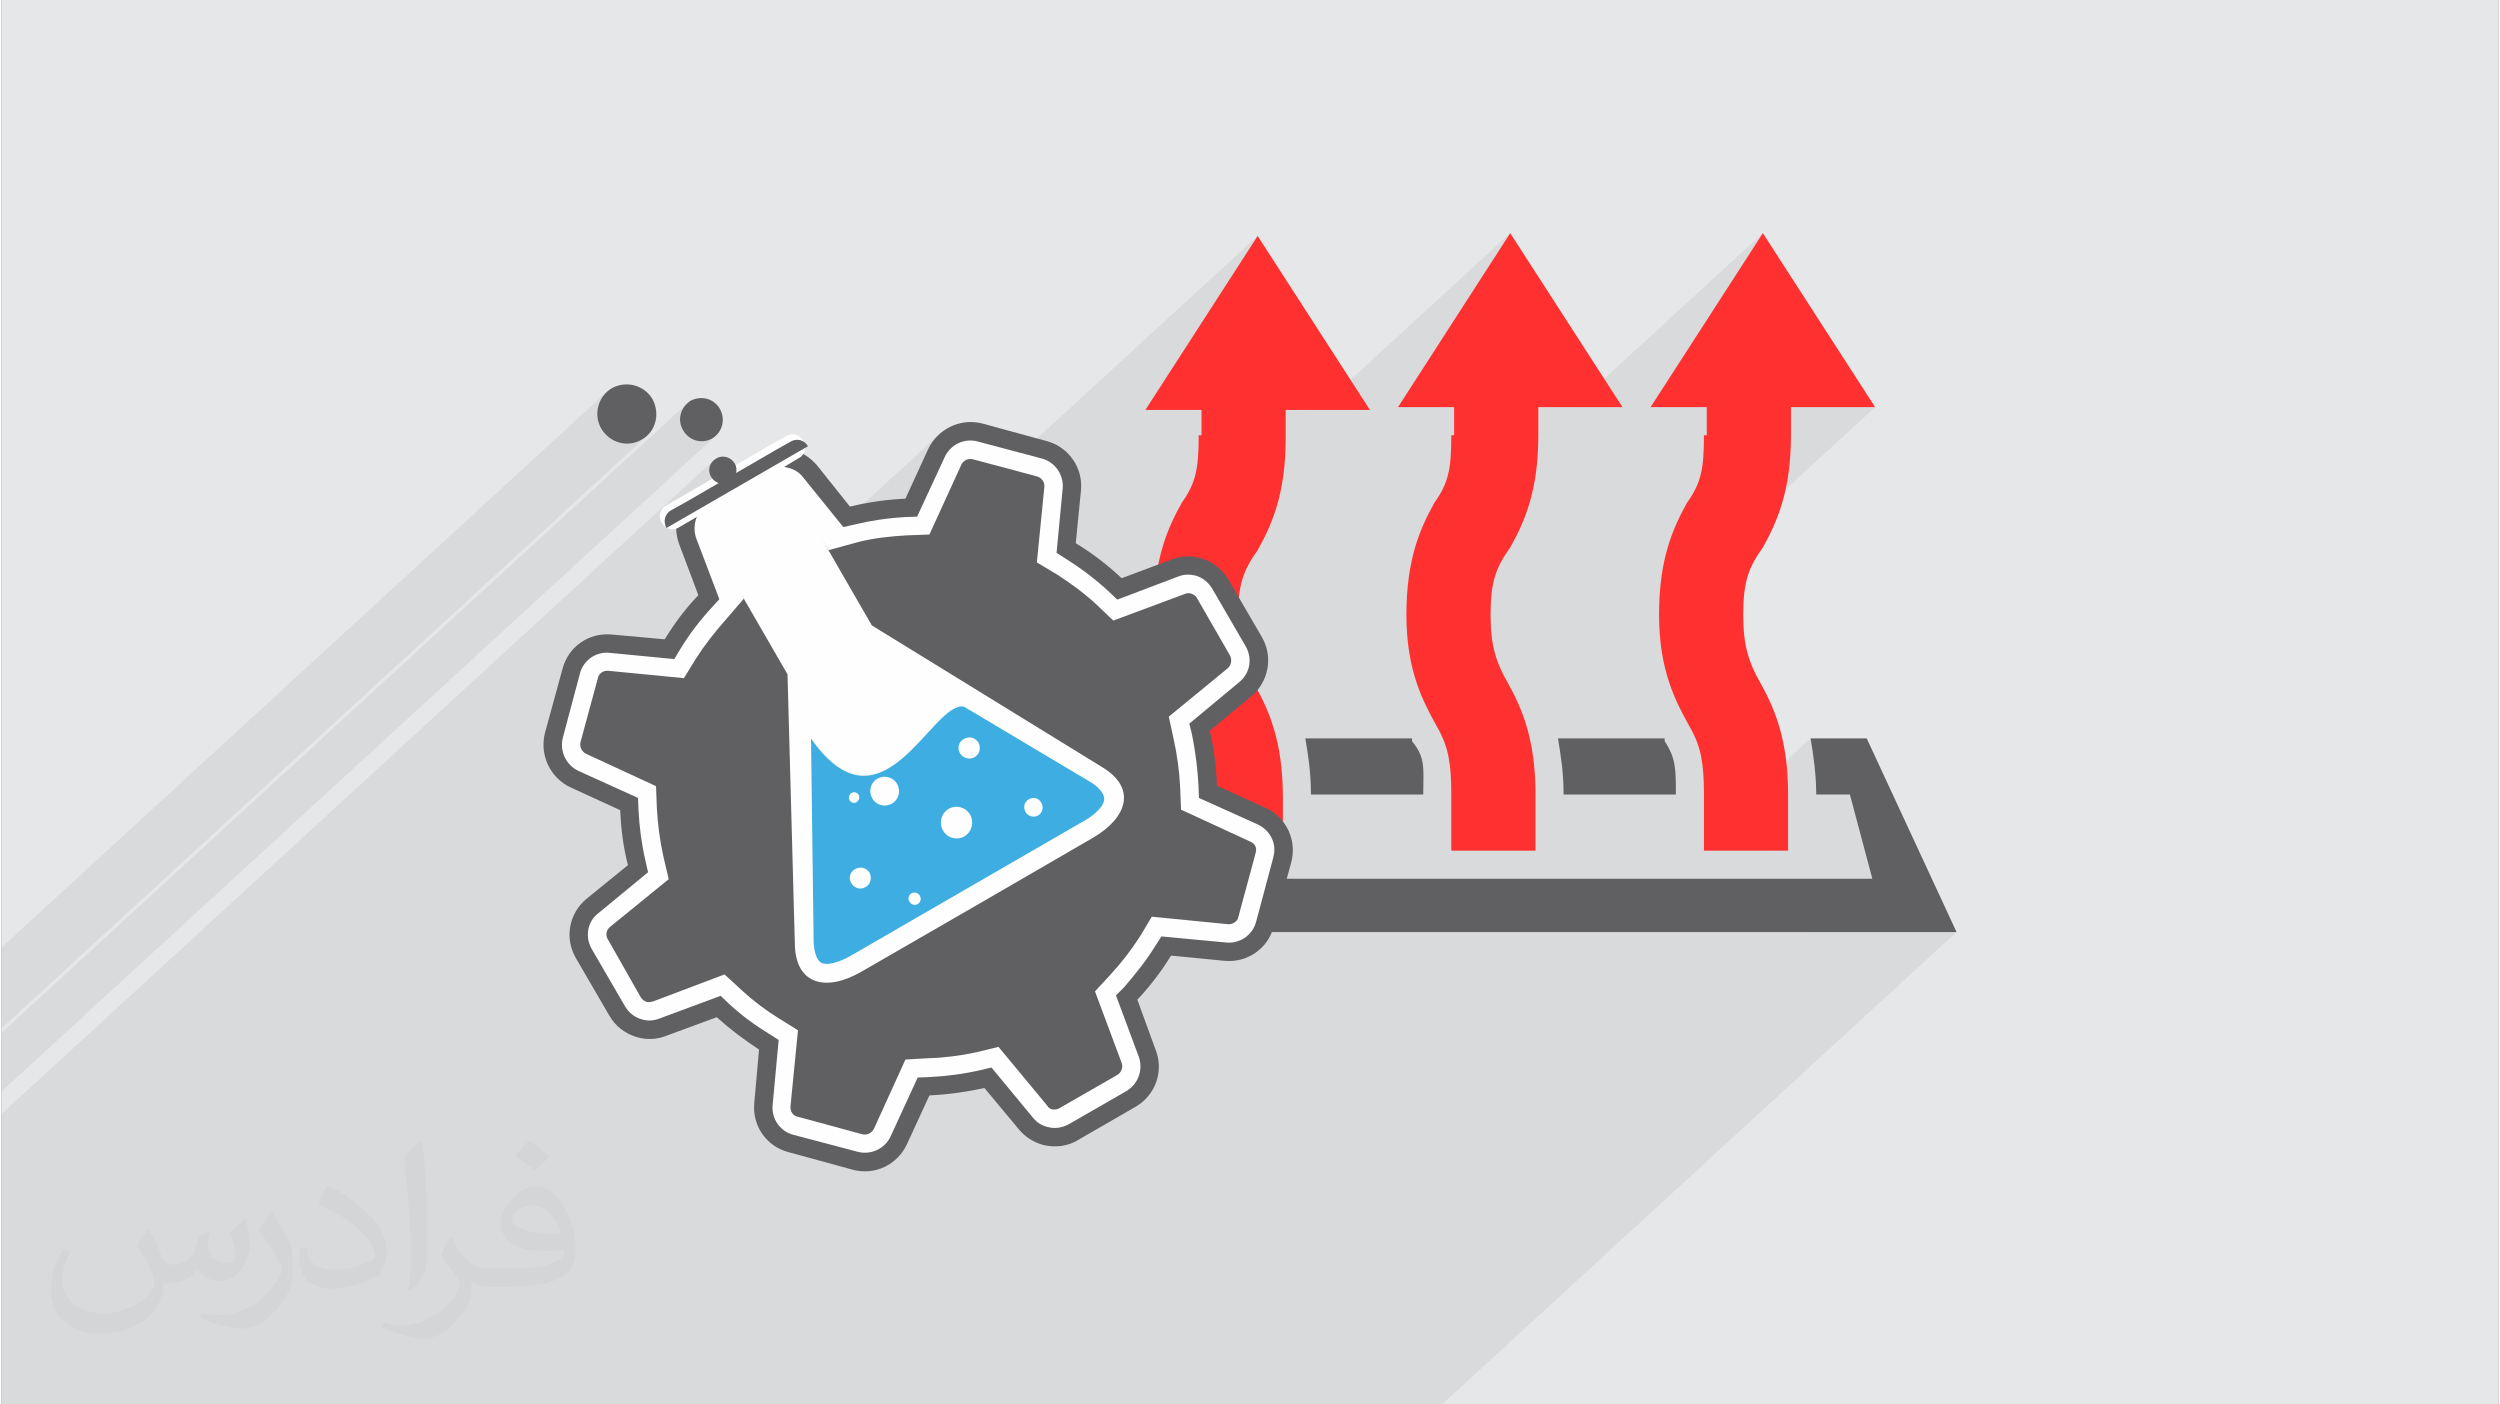 <?xml version="1.0" encoding="UTF-8"?>
<!DOCTYPE svg PUBLIC "-//W3C//DTD SVG 1.0//EN" "http://www.w3.org/TR/2001/REC-SVG-20010904/DTD/svg10.dtd">
<!-- Creator: CorelDRAW 2017 -->
<svg xmlns="http://www.w3.org/2000/svg" xml:space="preserve" width="356px" height="200px" version="1.0" shape-rendering="geometricPrecision" text-rendering="geometricPrecision" image-rendering="optimizeQuality" fill-rule="evenodd" clip-rule="evenodd"
viewBox="0 0 35600 20025"
 xmlns:xlink="http://www.w3.org/1999/xlink">
 <rect x="0" y="0" width="35600" height="20025" fill="#808080" stroke="none"/>
 <g id="Layer_x0020_1">
  <g id="_2682685290096">
   <path fill="#E6E7E8" d="M0 0l35600 0 0 20025 -35600 0 0 -20025z"/>
   <path fill="#373435" fill-opacity="0.078" d="M1661 20025l152 0 33 0 123 0 45 0 32 0 8 0 112 0 5 0 446 0 1 0 3 0 124 0 7 0 8 0 8 0 17 0 22 0 13 0 18 0 24 0 85 0 80 0 102 0 37 0 151 0 42 0 10 0 7 0 8 0 22 0 222 0 16 0 101 0 79 0 23 0 8 0 63 0 145 0 51 0 1 0 33 0 16 0 6 0 11 0 63 0 8 0 37 0 129 0 1 0 181 0 45 0 177 0 89 0 120 0 1 0 60 0 50 0 48 0 30 0 22 0 6 0 39 0 5 0 185 0 59 0 7 0 72 0 19 0 21 0 303 0 1 0 5 0 82 0 1 0 102 0 199 0 12 0 2 0 46 0 12 0 2 0 4 0 142 0 49 0 138 0 7 0 39 0 18 0 67 0 33 0 195 0 80 0 110 0 158 0 67 0 92 0 17 0 13 0 78 0 36 0 67 0 150 0 39 0 52 0 96 0 74 0 185 0 2 0 56 0 24 0 2 0 44 0 104 0 99 0 62 0 3 0 81 0 0 0 37 0 117 0 0 0 40 0 96 0 22 0 40 0 9 0 62 0 197 0 10 0 98 0 6 0 63 0 8 0 239 0 73 0 1 0 0 0 72 0 139 0 40 0 112 0 10 0 85 0 1 0 61 0 246 0 4 0 3 0 12 0 1 0 62 0 311 0 14 0 27 0 16 0 128 0 178 0 22 0 278 0 223 0 729 0 471 0 283 0 846 0 401 0 648 0 224 0 728 0 472 0 9 0 1628 0 2029 0 7338 -6736 -2029 0 828 -760 -320 -1201 -480 0 -2 -105 -5 -104 -8 -104 -10 -102 -12 -100 -14 -98 -14 -95 -15 -92 -1521 1396 0 -596 -2 -156 -7 -140 -12 -127 -19 -117 -27 -109 -34 -105 -45 -103 -54 -103 -38 -69 -39 -71 -38 -73 -38 -77 -38 -80 -36 -84 -35 -88 -33 -94 -31 -98 -28 -104 -25 -110 -21 -116 -17 -123 -13 -130 -8 -138 -2 -146 2 -135 3079 -2827 -1200 0 -1479 1358 66 -99 54 -99 42 -99 31 -105 22 -114 14 -128 7 -146 1 -130 41 -37 0 -401 -801 0 1601 -2481 -2703 2481 -498 0 -1479 1358 66 -99 54 -99 42 -99 31 -105 22 -114 14 -128 7 -146 2 -130 40 -37 0 -401 -800 0 1600 -2481 -2746 2521 -455 0 -1523 1398 5 -8 37 -69 68 -102 54 -99 42 -99 31 -105 22 -114 14 -128 7 -146 2 -130 40 -37 0 -361 -800 0 1601 -2481 -3372 3095 -622 -165 -71 -13 -70 1 -68 13 -65 24 -59 36 -54 45 -545 500 227 -494 60 -103 75 -89 -1374 1262 -554 -684 -20 -22 -22 -21 -24 -19 -26 -16 -28 -15 -29 -13 -31 -10 -20 -5 210 -192 -59 52 -155 93 285 -262 -1492 862 407 -374 -30 24 -36 16 -37 9 -38 0 -37 -7 -35 -14 -32 -21 -29 -26 -23 -33 -17 -36 -9 -37 0 -37 7 -37 14 -34 20 -31 27 -27 -10158 9324 0 19 0 130 0 32 0 20 0 146 0 153 0 22 0 4 0 13 0 13 0 34 0 0 0 157 0 91 0 18 0 41 0 105 0 5 0 11 0 20 0 38 0 11 0 3 0 118 0 186 0 0 0 167 0 34 0 87 0 45 0 189 0 367 0 40 0 48 0 65 0 83 0 66 0 17 0 51 0 1 0 68 0 43 0 34 0 140 0 122 0 127 0 106 0 14 0 19 0 143 0 299 0 117 0 9 0 30 0 96 0 125 83 0 53 0 350 0 68 0 307 0 17 0 0 0 26 0 20 0 27 0 246 0 60 0 2 0 93 0 70 0 239 0zm-1661 -4974l0 -326 9773 -8972 -39 46 -31 51 -20 54 -9 57 2 58 14 57 26 55 35 52 44 43 50 32 55 22 57 11 60 -1 59 -13 57 -26 50 -37 -10183 9347 0 -8 0 -502zm11000 -8613l0 0zm-11000 7526l0 -454 8632 -7925 -55 62 -42 70 -27 77 -13 80 2 82 19 80 36 78 50 68 61 56 70 43 75 29 79 14 81 -2 80 -18 77 -35 70 -49 -9195 8441 0 -16 0 -681zm8701 -8429l0 0z"/>
   <g>
    <g>
     <path fill="#FF3030" d="M24272 6206c0,480 -40,680 -240,960 -200,360 -400,800 -400,1601 0,800 240,1241 440,1601 160,280 200,520 200,960l0 801 1200 0 0 -801c0,-800 -200,-1241 -400,-1601 -160,-280 -240,-520 -240,-960 0,-480 80,-680 280,-961 200,-360 401,-800 401,-1600l0 -401 1200 0 -1601 -2481 -1601 2481 801 0 0 401 -40 0z"/>
     <path fill="#FF3030" d="M20670 6206c0,480 -40,680 -240,960 -200,360 -400,800 -400,1601 0,800 240,1241 440,1601 160,280 200,520 200,960l0 801 1201 0 0 -801c0,-800 -200,-1241 -400,-1601 -161,-280 -241,-520 -241,-960 0,-480 80,-680 280,-961 201,-360 401,-800 401,-1600l0 -401 1200 0 -1601 -2481 -1600 2481 800 0 0 401 -40 0z"/>
     <path fill="#FF3030" d="M17068 6206c0,480 -40,680 -240,960 -200,360 -400,800 -400,1601 0,800 240,1241 440,1601 200,280 200,520 200,1000l0 801 1201 0 0 -801c0,-800 -200,-1240 -400,-1601 -160,-280 -240,-520 -240,-960 0,-480 80,-681 280,-961 200,-360 400,-800 400,-1600l0 -401 1201 0 -1601 -2481 -1601 2481 800 0 0 361 -40 0z"/>
     <path fill="#606062" d="M22191 10528c40,240 80,480 80,800l1601 0c0,-360 0,-520 -160,-760 0,0 0,0 0,-40l-1521 0z"/>
     <path fill="#606062" d="M18589 10528c40,240 80,480 80,800l1601 0c0,-360 40,-520 -160,-760 0,0 0,0 0,-40l-1521 0z"/>
     <path fill="#606062" d="M26593 10528l-800 0c40,240 80,520 80,800l480 0 320 1201 -10445 0 360 -1201 80 0c0,-360 40,-520 -160,-800 0,0 0,0 0,-40l-160 0 -1281 2801 12807 0 -1281 -2761z"/>
    </g>
    <g>
     <path fill="#606062" d="M18025 11520l-697 -318c-6,-268 -44,-529 -100,-784l586 -486c255,-212 318,-567 156,-848l-474 -815c-94,-156 -237,-269 -405,-312 -137,-37 -274,-31 -405,19l-716 268c-199,-187 -418,-356 -654,-499l74 -753c32,-324 -179,-623 -492,-704l-915 -250c-312,-80 -635,76 -773,368l-323 704c-268,12 -530,50 -791,113l-473 -593c-94,-106 -213,-186 -343,-217 -175,-44 -356,-26 -505,68l-822 467c-286,168 -405,505 -292,810l274 728c-187,194 -343,406 -480,629l-754 -68c-330,-31 -622,174 -704,493l-249 909c-80,310 69,641 368,779l704 323c12,262 43,523 111,784l-591 480c-249,206 -318,560 -150,848l474 815c88,156 231,262 399,311 137,38 274,32 405,-17l728 -269c187,168 393,324 604,461l-68 760c-31,330 175,623 491,704l911 249c316,87 640,-69 777,-368l318 -691c269,-12 530,-50 785,-105l492 591c88,106 206,181 337,218 174,44 355,25 505,-68l821 -474c281,-162 406,-505 286,-810l-261 -716c181,-193 343,-405 480,-629l760 74c324,32 623,-173 703,-486l250 -914c87,-318 -69,-642 -362,-780l0 0 0 1z"/>
     <path fill="#FEFEFE" d="M17913 11756l-841 -379 -6 -168c-13,-244 -43,-492 -93,-736l-38 -156 711 -591c156,-125 192,-337 93,-510l-474 -817c-56,-94 -136,-162 -242,-193 -82,-19 -162,-19 -244,13l-871 330 -118 -112c-187,-174 -393,-330 -611,-467l-137 -88 87 -915c19,-193 -105,-380 -299,-430l-915 -243c-187,-50 -387,43 -468,224l-393 848 -162 6c-248,13 -491,49 -728,106l-162 37 -585 -723c-50,-62 -125,-106 -211,-124 -101,-32 -206,-19 -300,37l-822 474c-174,99 -243,305 -181,492l331 872 -107 118c-173,187 -323,386 -448,591l-87 145 -916 -88c-199,-25 -380,105 -429,292l-244 916c-49,193 44,387 219,473l853 387 6 161c12,250 44,492 100,736l37 162 -710 585c-156,118 -193,337 -93,510l474 816c55,94 143,162 242,187 82,26 168,19 249,-12l872 -324 119 113c174,161 366,304 572,429l137 87 -86 928c-19,194 105,374 292,424l922 243c187,49 387,-44 467,-218l387 -841 161 -6c250,-13 492,-44 736,-100l155 -37 592 716c55,68 124,112 205,131 106,31 212,12 305,-38l822 -473c169,-100 243,-306 175,-493l-324 -871 112 -112c162,-187 318,-381 448,-592l88 -137 922 87c198,19 379,-105 429,-299l243 -909 0 -6c56,-187 -37,-381 -218,-468l0 0 0 0z"/>
     <path fill="#606062" d="M17802 11999l-985 -455 -13 -323c-12,-231 -43,-461 -93,-685l-69 -318 842 -691c49,-44 62,-119 31,-181l-473 -822c-19,-32 -50,-50 -88,-63 -25,-5 -55,-5 -80,6l-1023 381 -236 -225c-174,-162 -368,-305 -573,-436l-281 -168 107 -1078c6,-67 -38,-130 -107,-149l-909 -243c-68,-18 -137,13 -167,75l-456 997 -323 12c-231,13 -461,38 -685,93l-430 118 -579 -884c-13,-25 -44,-36 -69,-44 -38,-5 -68,-5 -106,13l0 0 -828 480c-57,31 -81,106 -57,168l431 959 -263 305c-154,175 -297,356 -423,554l-168 274 -1078 -105c-68,-7 -137,37 -149,105l-249 917c-12,68 19,130 81,162l997 461 12 316c13,231 43,461 93,686l76 324 -842 685c-49,43 -62,119 -25,174l467 823c25,37 50,56 88,69 30,6 55,0 87,-7l1021 -386 243 224c162,150 343,287 535,405l269 168 -107 1084c-6,74 38,137 107,149l916 249c68,19 137,-19 168,-80l448 -985 324 -19c230,-6 461,-36 691,-86l312 -76 698 842c11,25 43,44 68,50 37,5 75,0 105,-19l823 -473c56,-32 86,-107 63,-169l-381 -1022 218 -236c156,-168 299,-355 424,-548l168 -281 1084 107c68,6 137,-38 149,-100l249 -922 0 0c19,-68 -12,-131 -80,-156l0 0 0 0z"/>
     <path fill="#FEFEFE" d="M11118 6680l1290 2237 3288 2023c492,299 355,723 -144,1010l-1644 953 -1650 952c-498,288 -934,187 -947,-385l-105 -3856 -1296 -2242 1208 -692 0 0 0 0z"/>
     <path fill="#3DADE2" d="M11579 13451c6,75 25,224 105,274 113,62 343,-50 437,-106l3295 -1905c100,-51 305,-194 305,-324 6,-88 -112,-188 -181,-231l-1819 -1084c-454,-87 -1164,1906 -2180,454l38 2922 0 0 0 0z"/>
     <path fill="#FEFEFE" d="M12488 11102c94,-55 225,-25 280,75 57,100 25,224 -74,281 -99,56 -225,25 -280,-76 -57,-99 -25,-223 74,-280l0 0z"/>
     <path fill="#FEFEFE" d="M12170 12392c69,-44 162,-19 206,50 38,74 13,167 -56,205 -74,44 -162,19 -205,-57 -44,-67 -19,-160 55,-198l0 0z"/>
     <path fill="#FEFEFE" d="M13721 10536c76,-44 162,-19 206,50 43,74 19,168 -56,211 -68,38 -162,13 -205,-55 -44,-76 -19,-169 55,-206z"/>
     <path fill="#FEFEFE" d="M12507 10243c50,-31 118,-12 149,44 32,49 13,118 -44,149 -49,26 -118,13 -149,-44 -30,-50 -13,-118 44,-149z"/>
     <path fill="#FEFEFE" d="M14649 11395c63,-37 144,-13 175,50 38,63 19,143 -44,181 -62,37 -149,12 -181,-50 -36,-62 -19,-144 50,-181l0 0z"/>
     <path fill="#FEFEFE" d="M12974 12735c44,-19 93,-7 118,36 25,38 13,94 -30,119 -44,26 -94,7 -119,-37 -25,-38 -13,-87 31,-118z"/>
     <path fill="#FEFEFE" d="M13504 11533c106,-63 242,-25 305,80 62,112 24,249 -81,312 -106,61 -249,25 -306,-87 -61,-107 -25,-244 82,-305l0 0z"/>
     <path fill="#606062" d="M9823 5714c156,-80 335,-30 417,113 87,150 38,336 -107,424 -149,86 -335,31 -417,-120 -86,-143 -36,-323 107,-417l0 0z"/>
     <path fill="#FEFEFE" d="M9729 7061l-249 143c-212,118 -31,436 175,317l255 -149 1208 -692 250 -149c205,-118 24,-436 -181,-312l-256 143 -1202 699 0 0z"/>
     <path fill="#606062" d="M11000 6438l255 -144c88,-50 193,-18 243,68l-2018 1166 0 0c-50,-88 -25,-200 62,-250l256 -143 1202 -697 0 0z"/>
     <path fill="#606062" d="M10190 6537c88,-56 212,-19 262,69 56,93 18,211 -69,268 -93,55 -212,18 -267,-76 -57,-93 -19,-211 74,-261l0 0z"/>
     <path fill="#606062" d="M8701 5535c205,-113 461,-44 579,154 112,206 51,469 -155,580 -200,118 -455,43 -573,-155 -118,-200 -50,-461 149,-579l0 0z"/>
     <path fill="#FEFEFE" d="M12115 11308c37,-25 80,-12 106,25 18,38 6,81 -32,106 -31,19 -80,6 -99,-32 -19,-30 -6,-80 25,-99z"/>
    </g>
   </g>
   <path fill="#373435" fill-opacity="0.031" d="M2102 17538c67,103 111,202 155,311 31,64 48,183 198,183 44,0 107,-14 163,-45 63,-33 111,-82 135,-159l61 -201 145 -72 10 10c-19,76 -24,148 -24,206 0,169 145,233 262,233 68,0 128,-33 128,-95 0,-81 -34,-216 -78,-338 68,-68 136,-136 214,-191l12 6c34,144 53,286 53,381 0,92 -41,195 -75,263 -70,132 -194,237 -344,237 -114,0 -240,-57 -327,-163l-5 0c-83,101 -209,194 -412,194l-63 0c-10,134 -39,229 -82,313 -122,237 -480,404 -817,404 -470,0 -705,-272 -705,-632 0,-223 72,-431 184,-577l92 37c-70,134 -116,261 -116,385 0,338 274,499 591,499 293,0 657,-188 722,-404 -24,-237 -114,-348 -250,-565 42,-72 95,-144 160,-220l13 0zm5414 -1273c99,62 196,136 290,221 -53,74 -118,142 -201,201 -94,-76 -189,-142 -286,-212 66,-74 131,-146 197,-210zm51 925c-160,0 -291,105 -291,183 0,167 320,219 702,217 -48,-196 -215,-400 -411,-400zm-359 894c208,0 390,-6 528,-41 155,-39 286,-118 286,-171 0,-15 0,-31 -5,-46 -87,9 -186,9 -274,9 -281,0 -496,-64 -581,-223 -22,-43 -36,-93 -36,-148 0,-153 65,-303 181,-406 97,-84 204,-138 313,-138 196,0 354,159 463,408 60,136 101,292 101,490 0,132 -36,243 -118,326 -153,148 -434,204 -865,204l-197 0 0 0 -51 0c-106,0 -184,-19 -244,-66l-10 0c2,24 5,49 5,72 0,97 -32,220 -97,319 -192,286 -400,410 -579,410 -182,0 -405,-70 -606,-161l36 -70c66,27 155,45 279,45 325,0 751,-313 804,-617 -12,-25 -33,-58 -65,-93 -94,-113 -155,-208 -211,-307 49,-95 92,-171 134,-239l16 -2c139,282 265,445 546,445l43 0 0 0 204 0zm-1406 299c24,-130 26,-276 26,-412l0 -202c0,-377 -48,-925 -87,-1281 68,-75 163,-161 238,-219l21 6c51,449 64,971 64,1450 0,126 -5,250 -17,340 -8,114 -73,200 -214,332l-31 -14zm-1447 -596c7,177 94,317 397,317 189,0 349,-49 526,-133 31,-15 48,-33 48,-50 0,-111 -84,-257 -228,-391 -138,-126 -322,-237 -494,-311 -58,-25 -77,-52 -77,-76 0,-52 68,-159 123,-235l20 -2c196,103 416,255 579,426 148,157 240,315 240,488 0,128 -39,250 -102,361 -216,109 -446,191 -674,191 -276,0 -465,-129 -465,-434 0,-33 0,-85 12,-151l95 0zm-500 -502l172 278c63,103 121,214 121,391l0 227c0,183 -117,379 -306,572 -147,132 -278,188 -399,188 -180,0 -386,-56 -623,-159l26 -70c76,21 163,37 270,37 341,-2 690,-251 850,-556 19,-35 27,-68 27,-91 0,-35 -20,-74 -34,-109 -87,-165 -184,-315 -291,-453 56,-88 111,-173 172,-257l15 2z"/>
  </g>
 </g>
</svg>
